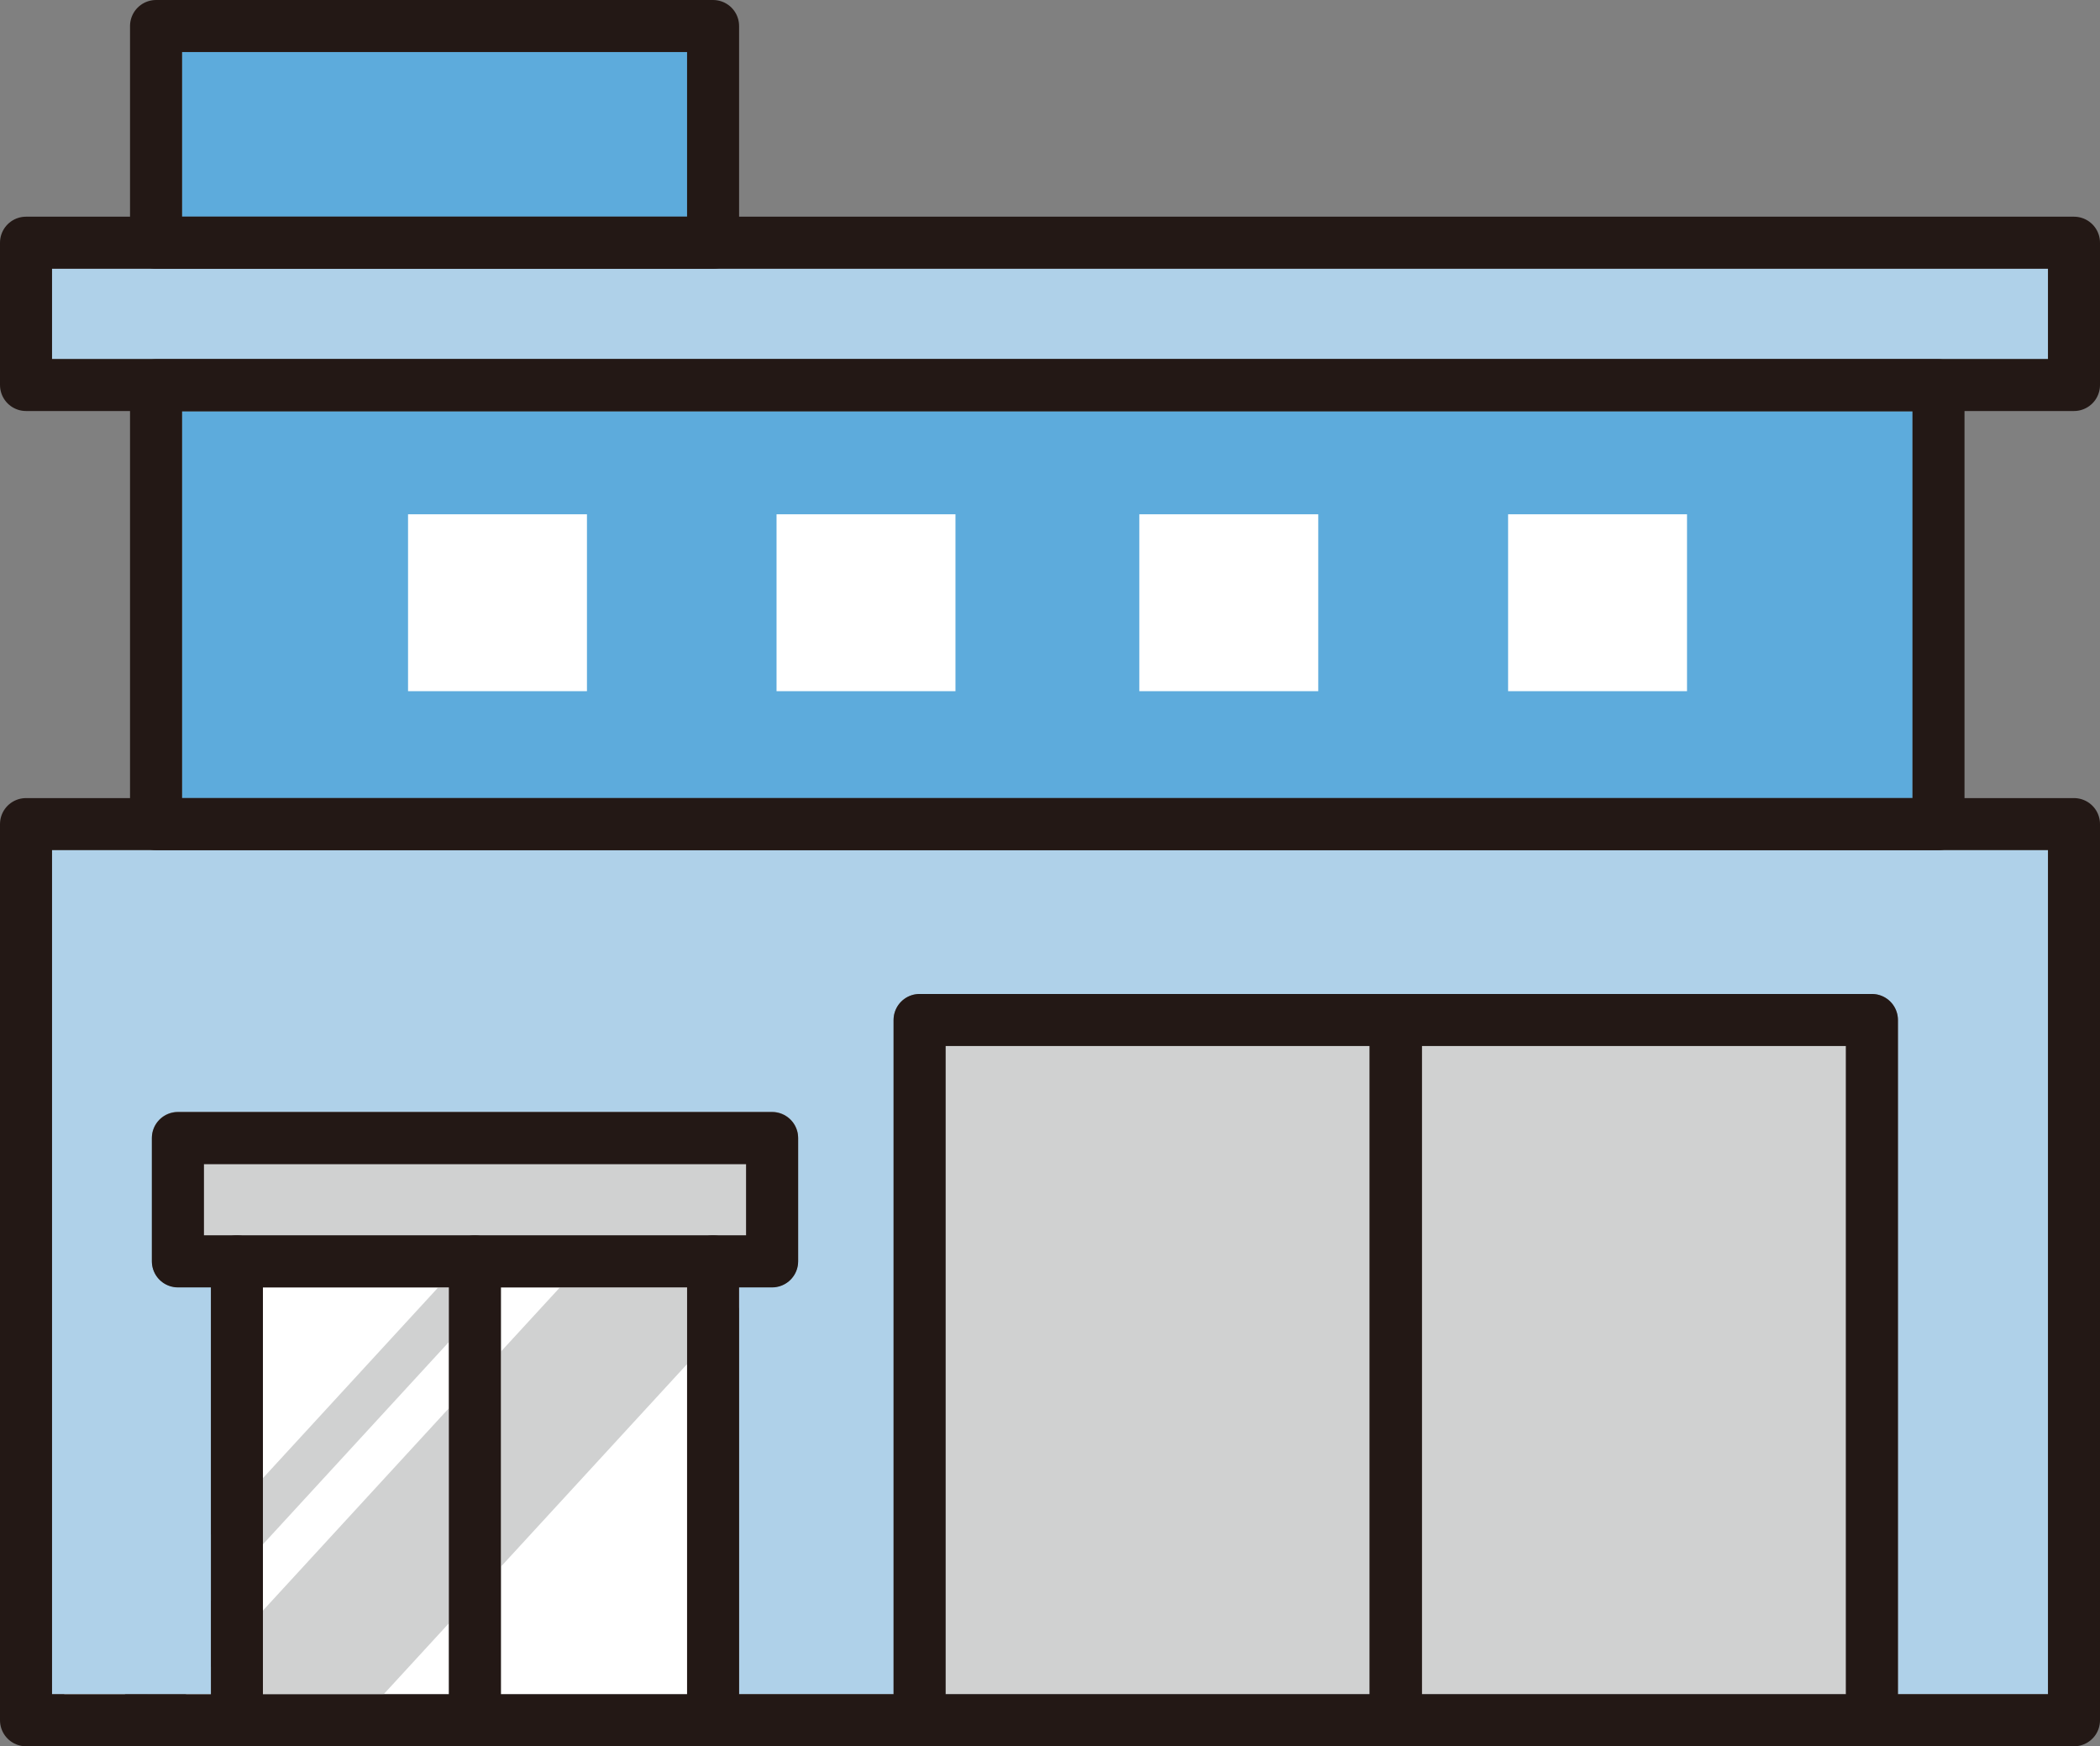 <?xml version="1.0" encoding="UTF-8"?>
<svg id="_レイヤー_2" data-name="レイヤー 2" xmlns="http://www.w3.org/2000/svg" viewBox="0 0 80.75 67.12">
  <rect x="0" y="0" width="80.75" height="67.12" fill="#808080" stroke="none"/>
  <defs>
    <style>
      .cls-1 {
        fill: #fff;
      }

      .cls-2 {
        fill: #afd1e9;
      }

      .cls-3 {
        fill: #d0d1d1;
      }

      .cls-4 {
        fill: #5dabdc;
      }

      .cls-5 {
        fill: none;
        stroke: #231815;
        stroke-linecap: round;
        stroke-linejoin: round;
        stroke-width: 2px;
      }
    </style>
  </defs>
  <g id="_レイヤー_1-2" data-name="レイヤー 1">
    <g>
      <rect class="cls-1" x="19.26" y="49.49" width="7.16" height="15.64"/>
      <rect class="cls-1" x="10.11" y="49.49" width="7.16" height="15.64"/>
      <g>
        <polygon class="cls-3" points="2.28 65.34 4.62 65.34 19.19 49.49 16.85 49.49 2.28 65.34"/>
        <polygon class="cls-3" points="6.96 65.34 14.56 65.34 29.13 49.49 21.53 49.49 6.96 65.34"/>
      </g>
      <rect class="cls-4" x="7" y="2" width="19.42" height="6.33"/>
      <polygon class="cls-2" points="2 10.33 6 10.33 27.42 10.33 78.75 10.33 78.75 13.81 74.55 13.81 6 13.81 2 13.81 2 10.33"/>
      <rect class="cls-3" x="7.84" y="44.75" width="20.85" height="2.74"/>
      <rect class="cls-3" x="54.67" y="40.21" width="16.31" height="24.91"/>
      <rect class="cls-3" x="36.36" y="40.21" width="16.31" height="24.91"/>
      <path class="cls-2" d="m78.75,65.12h-5.77v-25.91c0-.55-.45-1-1-1h-36.62c-.55,0-1,.45-1,1v25.91h-5.94v-15.64h1.27c.55,0,1-.45,1-1v-4.74c0-.55-.45-1-1-1H6.84c-.55,0-1,.45-1,1v4.74c0,.55.45,1,1,1h1.27v15.64H2v-32.45h76.75v32.45Z"/>
      <rect class="cls-4" x="7" y="15.81" width="66.54" height="14.87"/>
      <g>
        <rect class="cls-1" x="15.69" y="19.77" width="6.88" height="6.8"/>
        <rect class="cls-1" x="57.99" y="19.77" width="6.88" height="6.8"/>
        <rect class="cls-1" x="29.86" y="19.77" width="6.88" height="6.8"/>
        <rect class="cls-1" x="43.81" y="19.77" width="6.88" height="6.8"/>
        <rect class="cls-5" x="1" y="31.68" width="78.75" height="34.45"/>
        <rect class="cls-5" x="1" y="9.33" width="78.75" height="5.47"/>
        <rect class="cls-5" x="6" y="14.81" width="68.54" height="16.87"/>
        <rect class="cls-5" x="6" y="1" width="21.42" height="8.33"/>
        <line class="cls-5" x1="9.11" y1="66.12" x2="9.11" y2="48.49"/>
        <line class="cls-5" x1="27.42" y1="48.49" x2="27.42" y2="66.12"/>
        <polyline class="cls-5" points="35.36 66.12 35.36 39.21 53.67 39.21 53.67 66.12"/>
        <polyline class="cls-5" points="53.67 66.12 53.67 39.21 71.98 39.21 71.98 66.12"/>
        <line class="cls-5" x1="18.26" y1="48.49" x2="18.26" y2="66.12"/>
        <rect class="cls-5" x="6.84" y="43.75" width="22.85" height="4.74"/>
      </g>
    </g>
  </g>
</svg>
